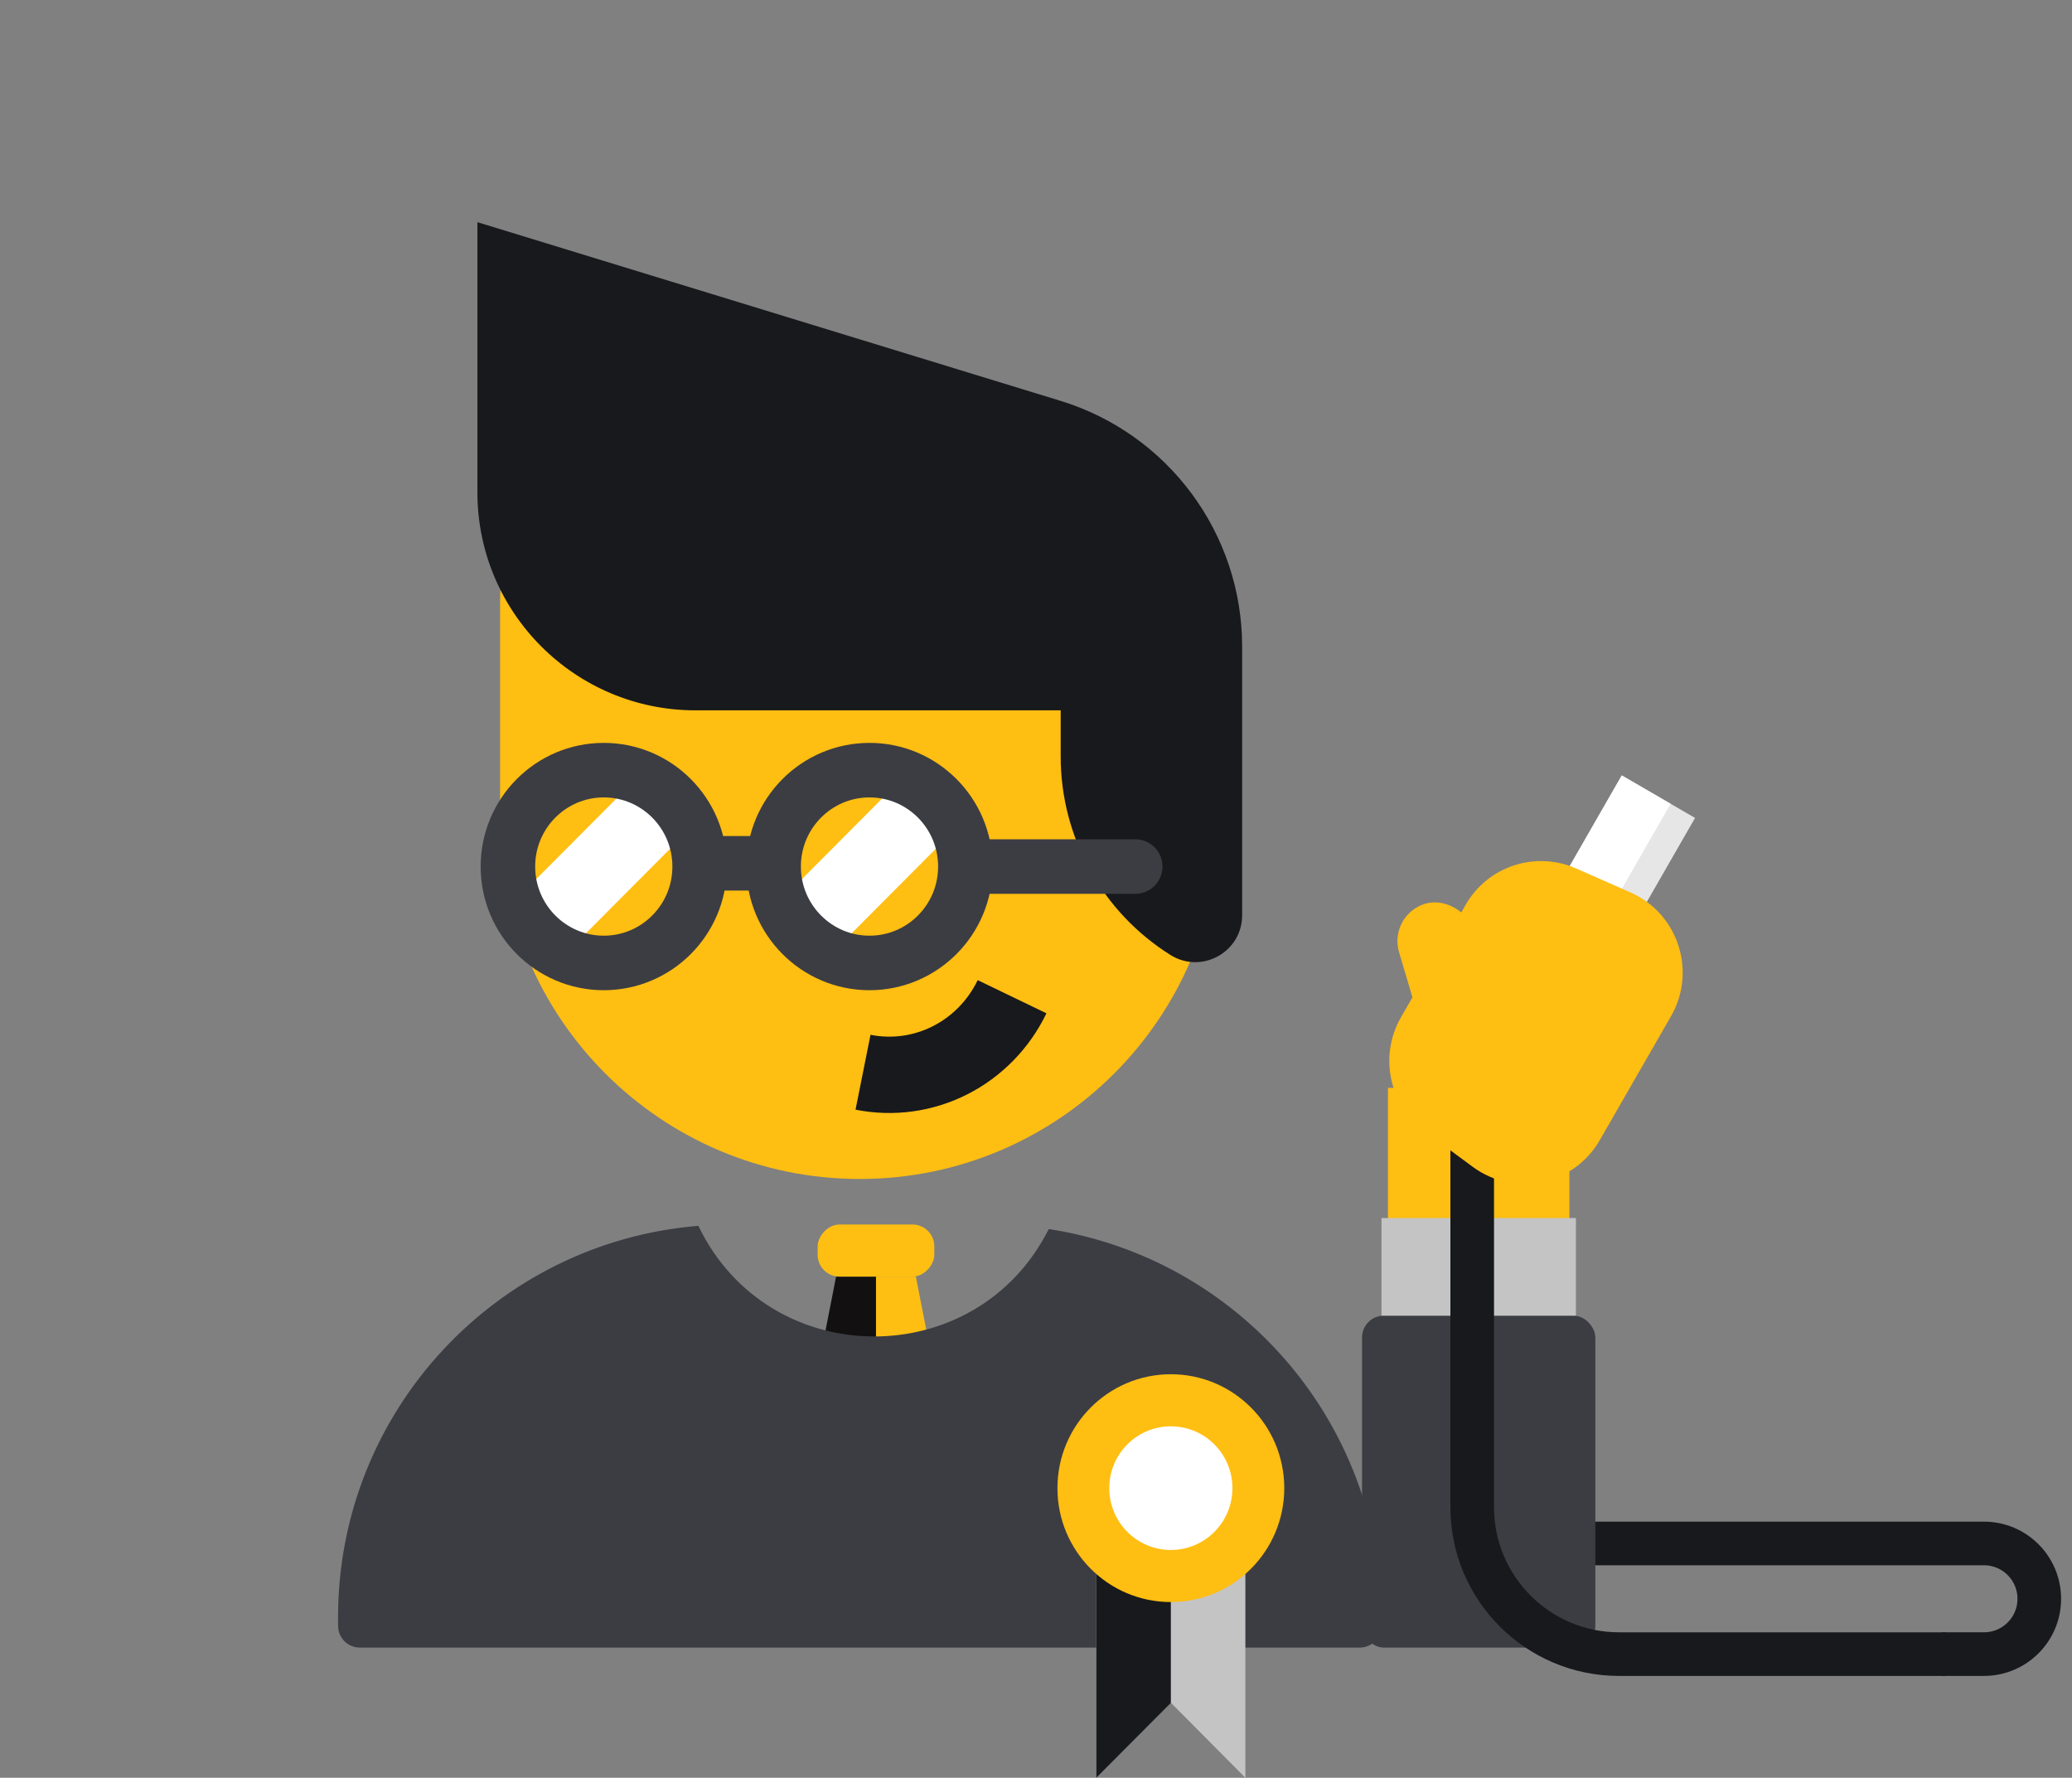 <?xml version="1.0" encoding="utf-8"?>
<svg xmlns="http://www.w3.org/2000/svg" width="190" height="163" viewBox="0 0 190 163" fill="none">
<rect x="0" y="0" width="190" height="163" fill="#808080" stroke="none"/>
<path d="M45.857 55.289C45.857 44.574 54.543 35.888 65.259 35.888H75.718C95.658 35.888 111.823 52.052 111.823 71.992V75.114C111.823 93.33 97.056 108.097 78.84 108.097C60.624 108.097 45.857 93.33 45.857 75.114V55.289Z" fill="#FFBE12"/>
<path d="M89.835 146.887L83.983 117.048H80.326V146.887H89.835Z" fill="#FFBF12"/>
<path d="M70.817 146.887L76.669 117.048H80.326V146.887H70.817Z" fill="#121010"/>
<path fill-rule="evenodd" clip-rule="evenodd" d="M96.168 112.69C113.445 115.332 126.68 130.258 126.68 148.274V149.064C126.68 150.169 125.784 151.064 124.68 151.064H33C31.895 151.064 31 150.169 31 149.064V148.274C31 129.388 45.542 113.899 64.039 112.394C70.49 125.818 89.533 125.916 96.168 112.69Z" fill="#3C3D43"/>
<rect width="10.697" height="4.774" rx="2" transform="matrix(-1 0 0 1 85.675 112.274)" fill="#FFBF12"/>
<path d="M100.531 163V138.532H114.2V163L107.366 156.118L100.531 163Z" fill="#C4C4C4"/>
<path d="M107.366 138.234V156.137L100.531 163V138.234H107.366Z" fill="#18191C"/>
<path d="M178.086 151.661H181.927C184.729 151.661 187 149.39 187 146.589V146.589C187 143.787 184.729 141.516 181.927 141.516H143.32" stroke="#18191C" stroke-width="4"/>
<ellipse rx="10.4" ry="10.444" transform="matrix(-1 0 0 1 107.366 136.444)" fill="#FFBE12"/>
<ellipse rx="5.646" ry="5.669" transform="matrix(-1 0 0 1 107.366 136.444)" fill="white"/>
<rect x="124.897" y="120.629" width="21.394" height="30.435" rx="2" fill="#3C3D43"/>
<rect x="127.274" y="99.742" width="16.64" height="13.726" fill="#FFBE12"/>
<rect width="7.765" height="9.634" transform="matrix(0.865 0.502 -0.498 0.867 148.716 71.097)" fill="#E6E6E6"/>
<rect width="5.177" height="9.634" transform="matrix(0.865 0.502 -0.498 0.867 148.716 71.097)" fill="white"/>
<rect x="126.68" y="111.678" width="17.829" height="8.952" fill="#C4C4C4"/>
<path d="M178.383 151.662H148.47C141.031 151.662 135 145.631 135 138.192V102.726" stroke="#18191C" stroke-width="4"/>
<path d="M130.657 103.74C127.378 101.317 126.434 96.812 128.465 93.279L134.403 82.951C136.435 79.417 140.792 77.986 144.521 79.626L149.508 81.82C153.871 83.74 155.609 89.035 153.232 93.17L146.693 104.543C144.316 108.678 138.88 109.814 135.043 106.98L130.657 103.74Z" fill="#FFBE12"/>
<rect width="7.134" height="13.124" rx="3.567" transform="matrix(0.958 -0.287 0.285 0.959 127.274 83.884)" fill="#FFBE12"/>
<path d="M97.263 65.129V69.364C97.263 76.755 101.063 83.627 107.324 87.556C110.184 89.352 113.903 87.296 113.903 83.918V59.288C113.903 48.929 107.139 39.783 97.234 36.748L43.777 20.371V45.129C43.777 56.175 52.731 65.129 63.777 65.129H97.263Z" fill="#18191C"/>
<path d="M83.594 70.5L70.817 83.331L75.571 88.105L88.348 75.274L83.594 70.5Z" fill="white"/>
<path d="M92.806 91.387C91.586 93.916 89.587 95.964 87.117 97.215C84.647 98.466 81.843 98.851 79.138 98.31" stroke="#18191C" stroke-width="7"/>
<path d="M88.523 79.451C88.523 84.343 84.577 88.29 79.731 88.29C74.886 88.29 70.94 84.343 70.94 79.451C70.94 74.56 74.886 70.613 79.731 70.613C84.577 70.613 88.523 74.56 88.523 79.451Z" stroke="#3C3D43" stroke-width="5"/>
<path d="M63.685 79.153H70.817" stroke="#3C3D43" stroke-width="5"/>
<path d="M89.24 79.452H104.097" stroke="#3C3D43" stroke-width="5" stroke-linecap="round"/>
<path d="M59.229 70.5L46.452 83.331L51.206 88.105L63.983 75.274L59.229 70.5Z" fill="white"/>
<path d="M64.157 79.451C64.157 84.343 60.211 88.29 55.366 88.29C50.52 88.29 46.575 84.343 46.575 79.451C46.575 74.56 50.52 70.613 55.366 70.613C60.211 70.613 64.157 74.56 64.157 79.451Z" stroke="#3C3D43" stroke-width="5"/>
</svg>